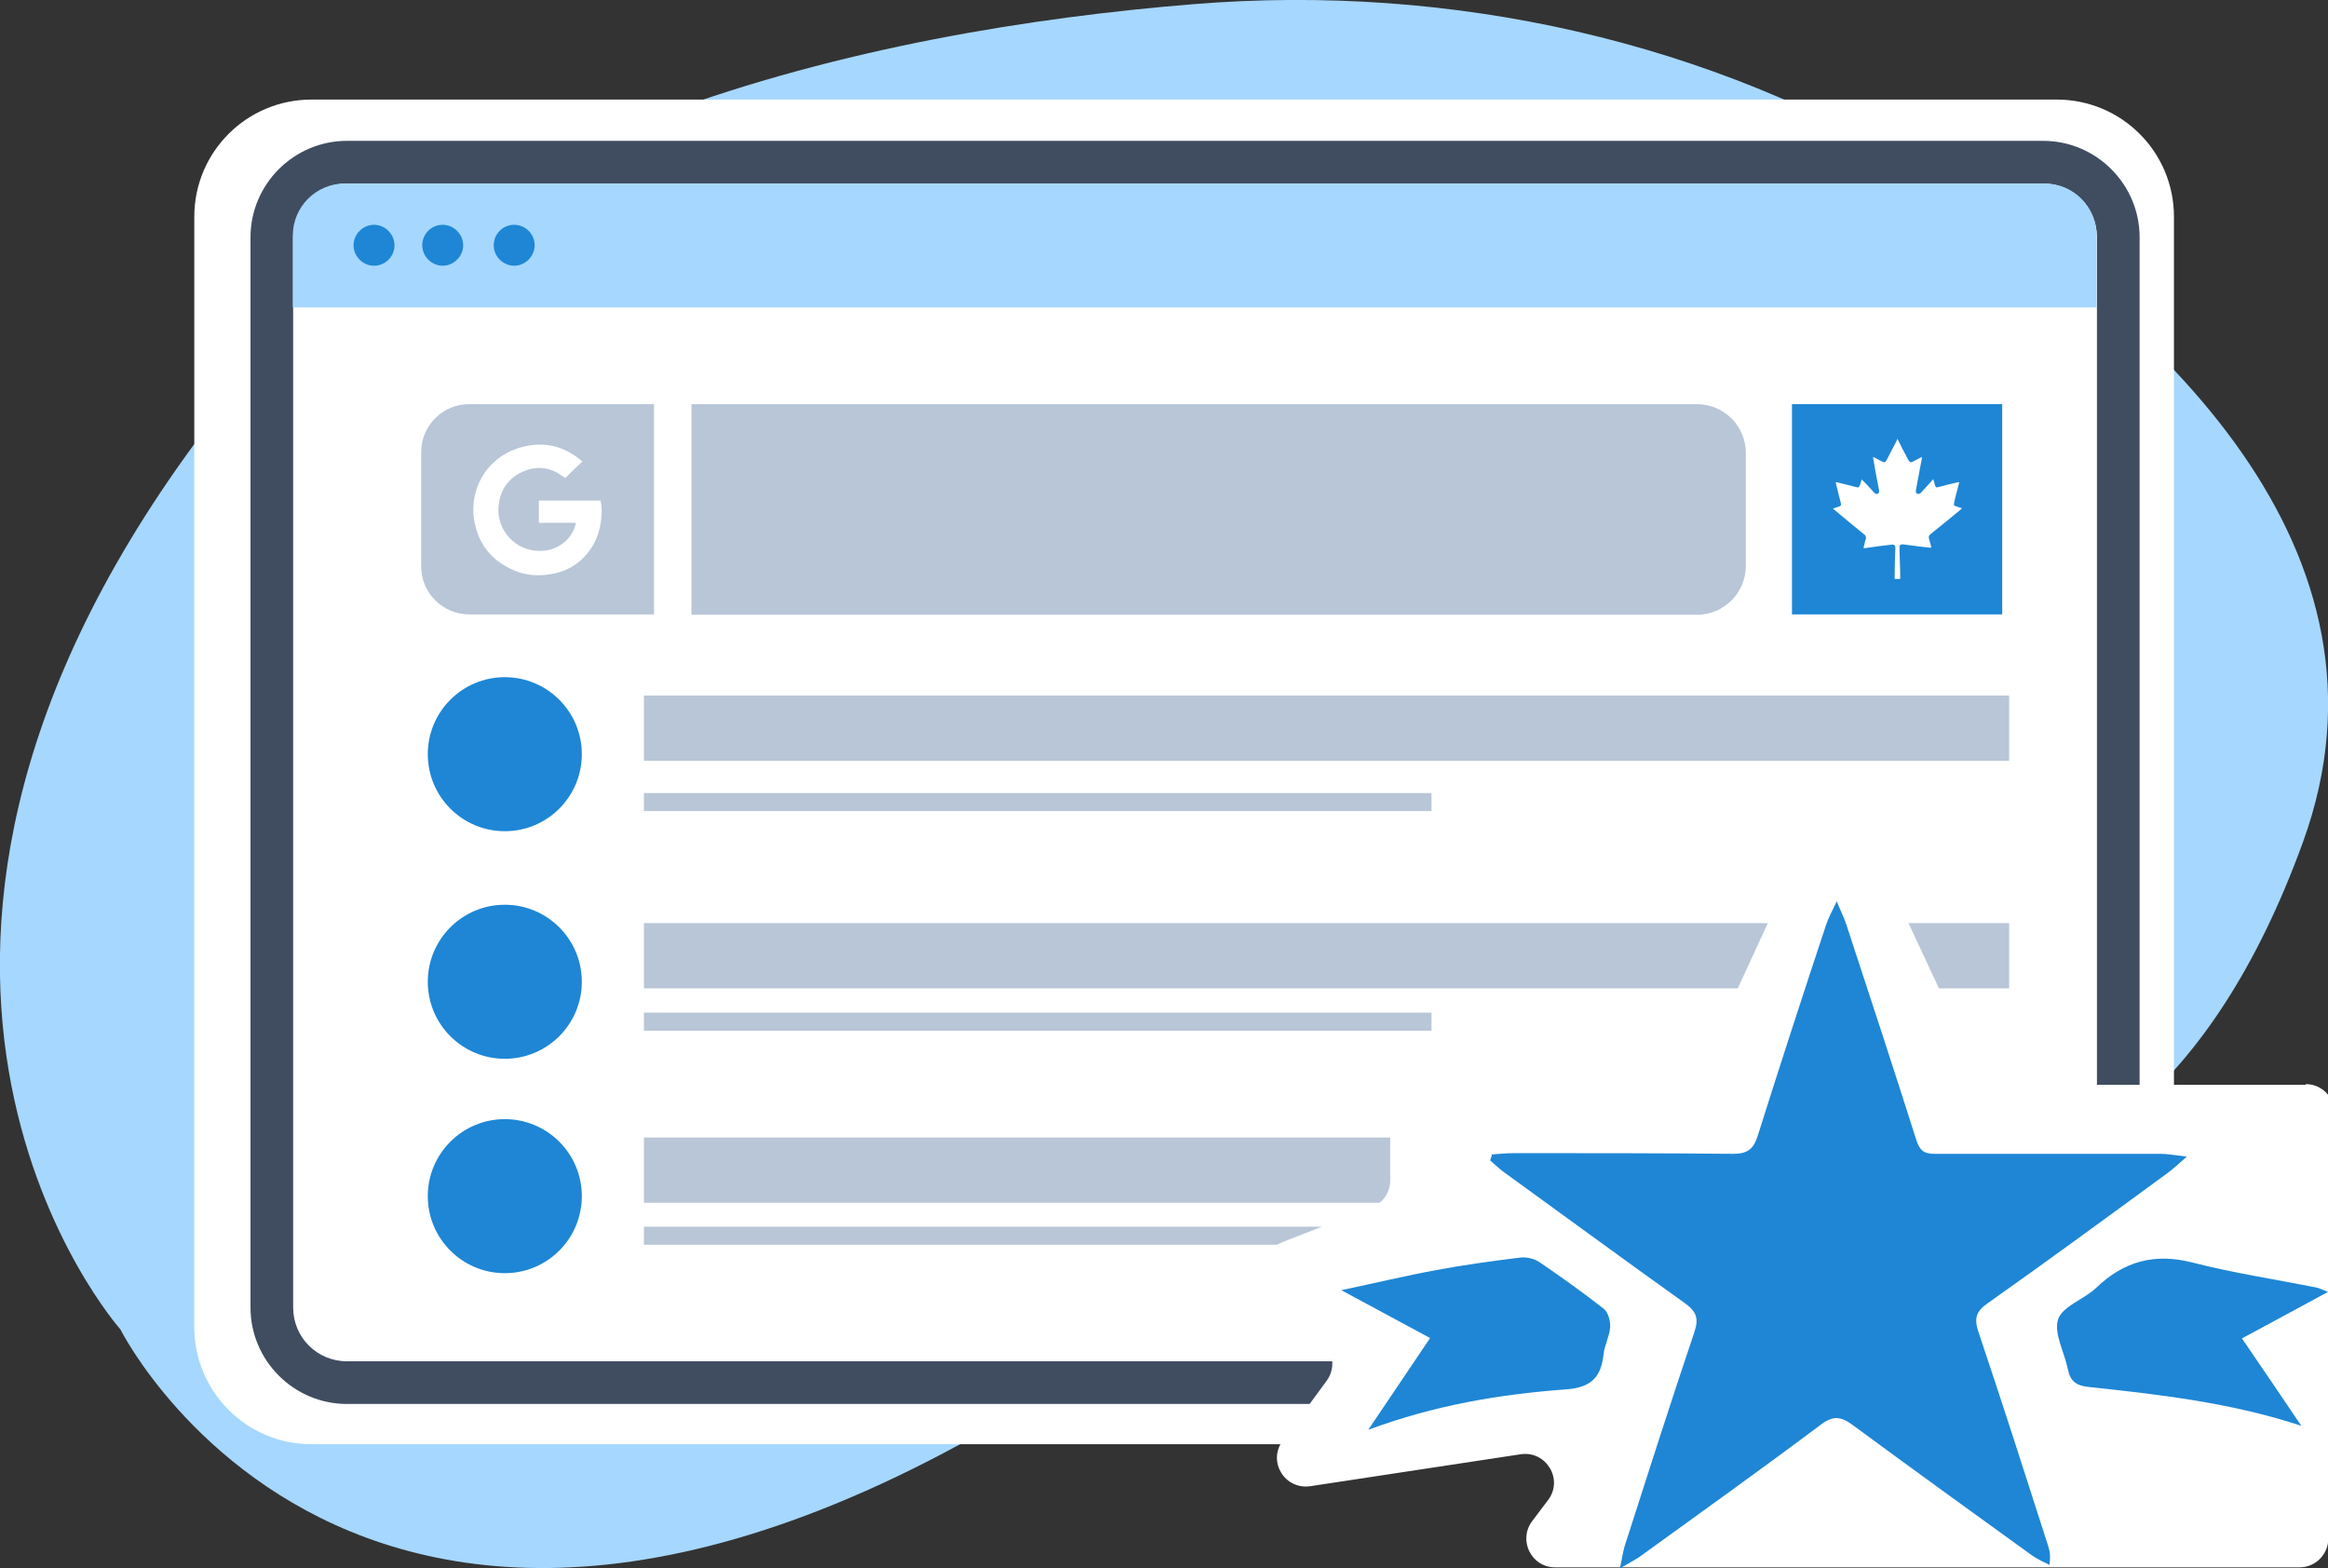 <?xml version="1.0" encoding="UTF-8"?>
<svg xmlns="http://www.w3.org/2000/svg" id="Layer_1" data-name="Layer 1" version="1.1" viewBox="0 0 671 452" width="671" height="452">
  <rect x="0" y="0" width="671" height="452" fill="#333333" stroke="none"/>
  <defs>
    <style type="text/css">
      .cls-1, .cls-2, .cls-3, .cls-4, .cls-5, .cls-6, .cls-7 {
        stroke-width: 0px;
      }

      .cls-1, .cls-2, .cls-5 {
        fill-rule: evenodd;
      }

      .cls-1, .cls-7 {
        fill: #fff;
      }

      .cls-2 {
        fill: #a6d7ff;
      }

      .cls-3 {
        fill: #404d61;
      }

      .cls-4 {
        fill: #b8c6d7;
      }

      .cls-5, .cls-6 {
        fill: #1e86d5;
      }
    </style>
  </defs>
  <g id="Layer_1-2" data-name="Layer 1">
    <g>
      <path class="cls-2" d="M499.8,334.3s110.2,56.6,164-91.6c30.5-84.1-41.2-150.8-109-192.8C493.7,12.1,418.8-4.9,344,1.2,251.3,8.7,123.3,36.4,56.3,127.6c-112.6,153.2-21.6,255.6-21.6,255.6,0,0,83,166.3,318.9-18.2,0,0,67.2-55.2,146.2-30.7Z"></path>
      <g>
        <path class="cls-1" d="M592.8,416.3H89.8c-18.7,0-33.8-15.1-33.8-33.8V62.5c0-18.7,15.1-33.8,33.8-33.8h503c18.7,0,33.8,15.1,33.8,33.8v320c0,18.7-15.1,33.8-33.8,33.8Z"></path>
        <path class="cls-3" d="M588.9,404.7H100c-15.3,0-27.8-12.5-27.8-27.8V68.4c0-15.3,12.5-27.8,27.8-27.8h488.9c15.3,0,27.8,12.5,27.8,27.8v308.5c0,15.3-12.5,27.8-27.8,27.8ZM100,52.9c-8.6,0-15.5,6.9-15.5,15.5v308.5c0,8.6,6.9,15.5,15.5,15.5h488.9c8.6,0,15.5-6.9,15.5-15.5V68.4c0-8.6-6.9-15.5-15.5-15.5H100Z"></path>
      </g>
      <g>
        <path class="cls-2" d="M589.4,52.9H99.4c-8.3,0-15,6.7-15,15v20.7h519.9v-20.7c0-8.3-6.7-15-15-15Z"></path>
        <path class="cls-5" d="M113.7,70.7c0,3.3-2.7,5.9-5.9,5.9s-5.9-2.7-5.9-5.9,2.7-5.9,5.9-5.9,5.9,2.7,5.9,5.9ZM127.6,64.8c-3.3,0-5.9,2.7-5.9,5.9s2.7,5.9,5.9,5.9,5.9-2.7,5.9-5.9-2.7-5.9-5.9-5.9ZM148.2,64.8c-3.3,0-5.9,2.7-5.9,5.9s2.7,5.9,5.9,5.9,5.9-2.7,5.9-5.9c0-3.3-2.7-5.9-5.9-5.9Z"></path>
      </g>
    </g>
  </g>
  <g>
    <path class="cls-4" d="M135.2,116.5h53.3v60.6h-53.3c-7.6,0-13.8-6.2-13.8-13.8v-33c0-7.6,6.2-13.8,13.8-13.8Z"></path>
    <path class="cls-7" d="M168,132.9c-1.8,1.7-3.5,3.3-5.1,4.9-.8-.6-1.6-1.1-2.4-1.6-3.2-1.7-6.6-1.7-9.9-.2-3.9,1.8-6.2,4.9-6.8,9.1-1.1,6.9,3.9,12.9,10.3,13.6,3.4.4,6.4-.4,9-2.8,1.4-1.3,2.3-2.9,2.8-4.7,0-.1,0-.3,0-.5h-10.6v-6.4h17.8c.4,1.7.4,3.4.2,5.1-.3,3-1.1,5.8-2.7,8.3-2.8,4.4-6.8,7-11.9,7.8-3.4.6-6.8.4-10.1-.9-6.9-2.8-11-7.9-12-15.2-1.3-9.6,4.7-18.3,14.1-20.6,6.3-1.6,12-.2,17,4.1,0,0,.1.1.3.2Z"></path>
    <path class="cls-4" d="M199.3,116.5h289.8c7.8,0,14.1,6.3,14.1,14.1v32.5c0,7.8-6.3,14.1-14.1,14.1H199.3v-60.6h0Z"></path>
    <rect class="cls-6" x="516.5" y="116.5" width="60.6" height="60.6"></rect>
    <path class="cls-7" d="M547.5,166.9h-1.4c0-.3,0-.7,0-1,0-2.6.1-5.3.2-7.9,0-.8-.3-1.1-1.1-1-2.5.3-5.1.6-7.6,1-.1,0-.3,0-.5,0,.1-.4.2-.8.3-1.2.1-.5.2-1,.4-1.5.1-.4,0-.8-.3-1.1-2.5-2-5-4.1-7.4-6.1-.6-.5-1.1-.9-1.8-1.5.6-.2,1.2-.4,1.8-.6.5-.2.6-.3.5-.9-.5-1.9-.9-3.7-1.4-5.6,0-.1,0-.3-.1-.5.1,0,.2,0,.3,0,1.9.5,3.7.9,5.6,1.4.7.2.8.1,1.1-.6.2-.5.3-1,.5-1.6.4.4.8.8,1.2,1.2.8.9,1.6,1.7,2.4,2.6.4.4.7.5,1,.3.4-.2.5-.5.4-1-.6-3.1-1.2-6.1-1.7-9.2,0-.1,0-.2,0-.4.8.4,1.5.8,2.1,1.1,1.2.7,1.4.6,2-.6.9-1.7,1.7-3.4,2.6-5,0-.2.2-.4.3-.7.5,1,1,1.9,1.4,2.8.6,1.1,1.2,2.3,1.8,3.4.3.5.7.7,1.2.4.9-.5,1.7-.9,2.7-1.4-.1.8-.3,1.5-.4,2.2-.5,2.5-.9,5-1.4,7.5,0,.4,0,.7.4.9.4.2.7,0,1-.2,1.1-1.2,2.2-2.4,3.3-3.6,0-.1.2-.2.3-.4.2.6.4,1.2.5,1.7.2.7.4.8,1,.6,1.9-.5,3.8-1,5.7-1.4,0,0,.2,0,.3,0-.2,1-.5,1.9-.7,2.8-.3,1.1-.6,2.2-.8,3.3-.1.5,0,.7.5.8.6.2,1.1.4,1.8.6-.2.1-.3.3-.4.4-2.9,2.4-5.7,4.7-8.6,7-.5.4-.7.8-.5,1.4.2.7.4,1.4.6,2.2,0,.1,0,.2,0,.4-.7,0-1.3-.2-2-.2-2.1-.3-4.2-.5-6.2-.8-.6,0-1,.3-.9,1,0,2.8.2,5.7.2,8.5,0,.1,0,.2,0,.4Z"></path>
    <rect class="cls-4" x="185.6" y="200.5" width="393.5" height="18.8"></rect>
    <rect class="cls-4" x="185.6" y="228.6" width="227" height="5.2"></rect>
    <rect class="cls-4" x="185.6" y="291.9" width="227" height="5.2"></rect>
    <rect class="cls-4" x="185.6" y="353.6" width="227" height="5.2"></rect>
    <circle class="cls-6" cx="145.5" cy="217.4" r="22.2"></circle>
    <rect class="cls-4" x="185.6" y="266.1" width="393.5" height="18.8"></rect>
    <circle class="cls-6" cx="145.5" cy="283" r="22.2"></circle>
    <rect class="cls-4" x="185.6" y="327.9" width="393.5" height="18.8"></rect>
    <circle class="cls-6" cx="145.5" cy="344.8" r="22.2"></circle>
  </g>
  <path class="cls-7" d="M664.6,312.7h-87.5c-3.2,0-6.2-1.9-7.5-4.8l-32.3-69.2c-3-6.4-12.1-6.4-15.1,0l-29.5,63.9c-1.4,2.9-4.3,4.8-7.5,4.8h-76.2c-4.6,0-8.3,3.7-8.3,8.3v24.6c0,3.4-2.1,6.5-5.3,7.7l-25.9,10.1c-5.5,2.2-7.1,9.3-2.9,13.5l15.1,15.7c2.8,2.9,3.1,7.4.7,10.7l-12.7,17.3c-4.4,6,.6,14.2,8,13.1l60.6-9.2c7.4-1.1,12.4,7.3,7.9,13.2l-4.6,6.1c-4.1,5.5-.2,13.3,6.6,13.3h214.6c4.5,0,8.2-3.6,8.3-8.2l1.8-122.7c0-4.6-3.7-8.4-8.3-8.4Z"></path>
  <g>
    <path class="cls-6" d="M429.8,332.8c2.3-.2,4.5-.4,6.8-.4,21,0,42,0,63,.2,4.1,0,5.8-1.4,7-5.1,6.4-20.3,13-40.6,19.7-60.8.6-1.9,1.6-3.7,3.1-6.9,1.3,3.2,2.2,4.9,2.8,6.8,6.8,20.7,13.6,41.4,20.2,62.2,1,3,2.3,3.8,5.3,3.8,21.7,0,43.3,0,65,0,2,0,4.1.4,7.6.8-2.6,2.3-4,3.6-5.5,4.7-17.2,12.6-34.4,25.2-51.8,37.5-3.3,2.3-4.1,4.2-2.8,8.2,6.9,20.5,13.5,41.1,20.1,61.7.5,1.5.8,3.1.4,5.6-1.7-.9-3.6-1.7-5.1-2.8-17.3-12.5-34.6-25-51.7-37.6-3.3-2.4-5.5-2.7-9-.1-17.2,12.9-34.7,25.4-52.1,38-1.4,1-3,1.8-5.9,3.5.7-3.2.9-4.9,1.4-6.5,6.6-20.6,13.2-41.2,20.1-61.7,1.3-3.9.5-5.9-2.7-8.2-17.5-12.5-34.8-25.2-52.2-37.8-1.4-1-2.7-2.3-4-3.4.2-.5.3-1,.5-1.5Z"></path>
    <path class="cls-6" d="M663.3,411c-20.3-6.7-40.8-9-61.3-11.2-3.7-.4-5.3-1.7-6-5.2-1-4.9-4.1-10.3-2.8-14.3,1.3-3.8,7.4-5.7,10.9-9,8.1-7.8,17-10.2,28.1-7.3,11.7,3,23.8,4.8,35.7,7.2.8.2,1.5.6,3.1,1.2-8.4,4.6-16.3,8.8-24.8,13.4,5.9,8.6,11.5,16.9,17.1,25.2Z"></path>
    <path class="cls-6" d="M394.4,412.1c6.3-9.3,11.8-17.5,17.8-26.4-8.3-4.5-16.3-8.8-25.6-13.8,10-2.1,18.7-4.2,27.4-5.8,8-1.5,16.1-2.6,24.2-3.6,1.8-.2,4,.3,5.5,1.3,6.3,4.3,12.6,8.8,18.6,13.5,1.2,1,1.9,3.5,1.8,5.3-.2,2.6-1.6,5.1-1.9,7.7-.7,6.7-3.6,9.7-10.9,10.2-18.9,1.4-37.6,4.5-56.8,11.6Z"></path>
  </g>
</svg>
